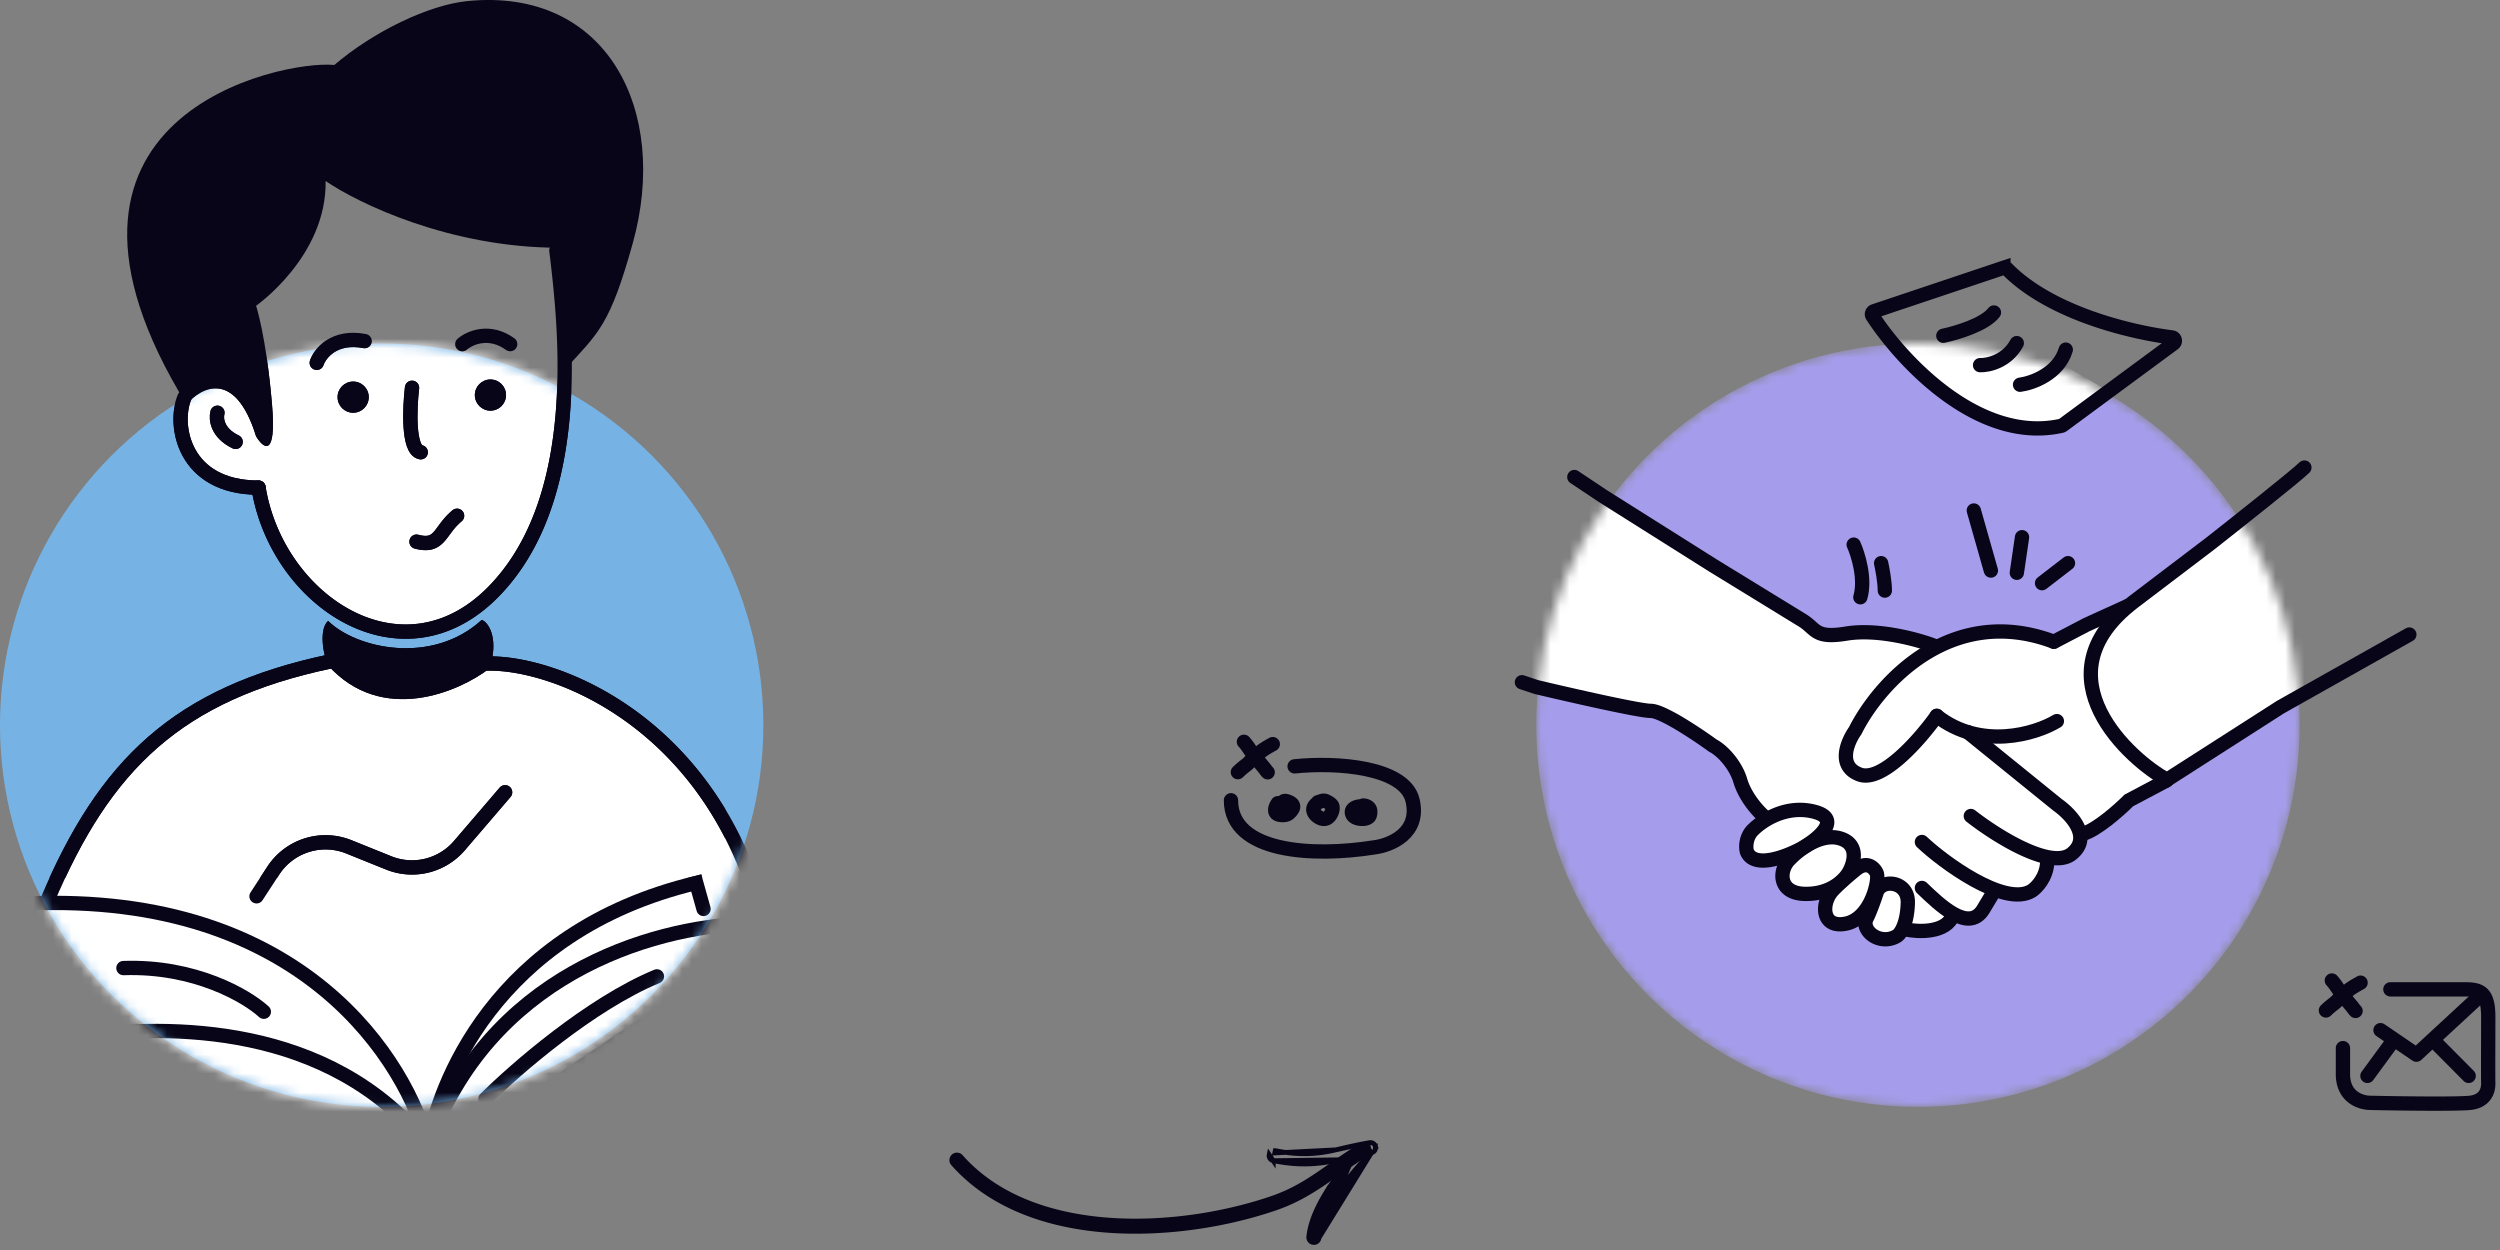 <svg width="262" height="131" fill="none" xmlns="http://www.w3.org/2000/svg"><rect width="100%" height="100%" fill="#808080" stroke="none"/><circle cx="40" cy="76" r="40" fill="#76B3E4"/><mask id="a" style="mask-type:alpha" maskUnits="userSpaceOnUse" x="0" y="36" width="80" height="80"><circle cx="40" cy="76" r="40" fill="#76B3E4"/></mask><g mask="url(#a)"><path d="M5.003 93.652c6.243-17.028 21.994-23.176 29.09-24.122-1.656-.473-.427-1.136 17.736 0 18.163 1.135 26.488 18.92 28.38 27.67l2.838-.71-.71 11.352 5.676 4.966-5.676 13.481H6.422c-7.568-1.656-21.427-7.663-16.318-18.447 5.108-10.784 11.115-8.277 13.48-5.676l.71-2.128-2.129-5.676 2.129.71c.236-.237.709-.852.709-1.42zm14.899-53.921L14.936 29.09l9.933-11.352 17.027 1.42 17.028 7.094v19.866c-.236 1.655-1.135 5.96-2.838 9.933-7.378 13.054-16.791 10.642-20.575 7.804l-5.676-5.676c-.946-2.128-2.98-6.527-3.547-7.095-8.514-1.135-7.805-8.04-6.386-11.352z" fill="#fff"/><path d="M26.258 93.522a.75.75 0 001.257.819l-1.257-.82zM53.505 83.52a.75.75 0 10-1.139-.976l1.139.976zm-12.772 6.912l-.28.695.28-.695zm7.411-1.81l-.57-.488.57.488zm-20.629 5.719l1.75-2.687-1.256-.819-1.75 2.687 1.256.819zm8.766-4.896l4.172 1.682.56-1.391-4.17-1.682-.562 1.391zm12.433-.335l4.791-5.59-1.139-.976-4.791 5.59 1.139.976zm-8.261 2.017a7.29 7.29 0 008.26-2.017l-1.138-.976a5.79 5.79 0 01-6.561 1.602l-.561 1.391zm-11.188.527a5.79 5.79 0 017.016-2.209l.561-1.391a7.29 7.29 0 00-8.833 2.781l1.256.819z" fill="#070517"/><path d="M2.037 113.332c0-3.052 1.697-3.853 2.678-4.071 1.271-.256 3.25-.967 1.245-3.014" stroke="#070517" stroke-width="1.5" stroke-linecap="round"/><path d="M-3.94 105.83a.75.75 0 001.398.541l-1.399-.541zm6.195-3.07l-.048-.749.048.749zm4.53 2.796l-.603-.445.603.445zm-7.304 2.937a.75.75 0 101.406.522l-1.406-.522zm6.48-2.246l-.161-.733.16.733zm-8.503.124c.193-.498.51-1.136 1.191-1.684.679-.547 1.787-1.06 3.654-1.179l-.096-1.497c-2.11.135-3.533.729-4.499 1.508-.964.777-1.406 1.683-1.649 2.311l1.399.541zm4.845-2.863c2.476-.158 3.384.418 3.692.804a.929.929 0 01.21.564c.005.198-.056.278-.023.235l1.207.89c.22-.298.326-.734.316-1.159a2.428 2.428 0 00-.537-1.465c-.77-.966-2.315-1.535-4.961-1.366l.096 1.497zm3.879 1.603a2.286 2.286 0 01-.266.299.957.957 0 01-.126.101c-.034.022-.03.012.01.003l.321 1.466c.358-.079.647-.315.814-.47.19-.176.351-.37.454-.509l-1.207-.89zm-.382.403c-.337.074-.753.079-1.301.079-.516-.001-1.134-.005-1.743.094-.622.1-1.273.312-1.863.767-.593.458-1.071 1.121-1.412 2.039l1.406.522c.261-.703.59-1.116.923-1.373.336-.26.73-.401 1.185-.475.468-.075.961-.075 1.502-.074.51 0 1.097.002 1.624-.113l-.321-1.466z" fill="#070517"/><path d="M-1.996 99.927l-.106-.743-.028.005-.028.006.162.732zm-5.278 3.777l-.64-.391.64.391zm8.838-1.235a.749.749 0 101.382.584l-1.382-.584zm-8.663 23.797a.75.75 0 001.27-.798l-1.27.798zm-2.045-17.876l-.727-.183.727.183zm6.986-9.195c-1.044.232-3.732.801-5.756 4.118l1.28.782c1.701-2.787 3.883-3.232 4.801-3.436l-.325-1.464zm-5.756 4.118c-.738 1.207-1.455 2.898-1.957 4.894l1.454.366c.471-1.873 1.136-3.419 1.783-4.478l-1.28-.782zm-1.957 4.894c-.525 2.086-.71 5.186-.336 8.447.374 3.263 1.316 6.762 3.108 9.612l1.27-.798c-1.634-2.6-2.53-5.861-2.888-8.985-.358-3.126-.17-6.039.3-7.91l-1.454-.366zm7.981-7.538c.692-.098 1.916-.089 2.78.233.426.159.659.356.76.545.086.158.154.454-.086 1.022l1.382.584c.36-.85.387-1.643.026-2.316-.345-.642-.963-1.018-1.558-1.24-1.181-.441-2.681-.432-3.516-.313l.212 1.485zm89.826 12.192a.75.75 0 10-.361-1.456l.361 1.456zm-5.259 5.839a.75.75 0 00-.628-1.362l.628 1.362zm-6.853.954l-.088-.745-.008.001.096.744zm-1.2-3.161l.296.689-.295-.689zm-.762 2.725l-.432.613.01.006.009.006.413-.625zm2.05 1.181c3.776-.445 5.27-1.009 6.765-1.699l-.628-1.362c-1.339.618-2.678 1.143-6.313 1.571l.175 1.49zm-1.583-4.595c-.728.312-1.345.953-1.61 1.682a2.09 2.09 0 00-.079 1.231c.112.441.382.826.79 1.114l.864-1.226c-.138-.098-.183-.188-.2-.257a.605.605 0 01.036-.351c.118-.324.429-.66.79-.815l-.59-1.378zm.591 1.378c2.005-.86 7.438-2.938 13.016-4.321l-.361-1.456c-5.674 1.407-11.185 3.515-13.246 4.399l.591 1.378zm-1.471 2.661c.392.259 1.37.696 2.47.555l-.19-1.488c-.644.083-1.264-.193-1.454-.318l-.826 1.251z" fill="#070517"/><path d="M42.69 120.308L-.906 114.75l2.507 11.117m80.98-14.169l.327-14.714-33.787 22.755m1.744-4.554c3.088-3.088 11.008-9.984 17.983-12.861M44.87 120.115c6.243-17.675 23.016-22.987 33.548-23.321" stroke="#070517" stroke-width="1.5" stroke-linecap="round"/><path d="M44.87 120.115c.974-6.033 6.736-22.459 28.098-27.581l.763 2.724M44.87 120.115c-10.375-13.079-27.465-12.668-36.184-11.578m18.964-2.507c-1.78-1.635-7.215-4.839-14.714-4.577" stroke="#070517" stroke-width="1.5" stroke-linecap="round"/><path d="M44.87 120.115c-2.143-8.61-12.948-26.728-42.07-25.42l1.199 5.123" stroke="#070517" stroke-width="1.5" stroke-linecap="round"/><path d="M51.158 68.788a.75.75 0 10.024 1.5l-.024-1.5zM78.36 93.532a.75.75 0 001.424-.471l-1.424.47zM51.182 70.288c6.537-.104 21.294 5.456 27.178 23.244l1.424-.471C73.682 74.614 58.31 68.674 51.158 68.788l.024 1.5z" fill="#070517"/><path d="M34.603 69.32C18.625 72.697 10.987 80.11 4.958 94.386" stroke="#070517" stroke-width="1.5" stroke-linecap="round"/><path d="M51.279 70.063c.98-2.834.087-4.741-.785-5.105-5.231 4.796-13.166 3.016-16.109.11-1.046.959-.436 3.796 0 4.668 5.668 6.277 13.733 2.76 16.894.326zm15.028-44.555c-2.397 8.61-3.596 9.374-7.084 13.188 0-3.77-.648-10.098-.648-12.733-11.42 0-21.057-4.661-24.449-6.992.122 7.904-7.289 13.073-7.289 13.073s1.063 3.192 1.67 10.337c.486 5.716-.91 4.611-1.67 3.344-2.187-7.053-5.77-5.168-7.29-3.344C.914 12.102 29.57 6.252 35.038 6.81c4.13-3.526 9.891-6.29 13.94-6.696 14.606-1.462 21.218 11.434 17.33 25.395z" fill="#070517"/><path d="M27.833 50.994a.75.75 0 00-1.48.242l1.48-.242zm31.221-24.832a.75.75 0 00-1.488.182l1.488-.182zM26.352 51.236c1.017 6.21 4.938 11.567 9.885 14.119 4.997 2.577 11.026 2.274 16.023-2.828l-1.071-1.05c-4.505 4.6-9.811 4.842-14.264 2.545-4.503-2.323-8.148-7.26-9.092-13.028l-1.48.242zm25.908 11.29c4.928-5.03 6.857-12.102 7.449-18.864.592-6.773-.146-13.353-.655-17.5l-1.488.182c.507 4.14 1.226 10.584.648 17.188-.579 6.615-2.45 13.275-7.025 17.945l1.071 1.05z" fill="#070517"/><path d="M19.332 41.639c-1.199 2.942-.074 9.463 7.76 9.463m-4.304-7.846c-.174.63-.035 2.122 1.907 3.052" stroke="#070517" stroke-width="1.5" stroke-linecap="round"/><path d="M43.849 56.044a.75.75 0 10-.38 1.451l.38-1.451zm4.54-1.422a.75.75 0 00-.958-1.154l.958 1.154zm-4.92 2.873c.7.183 1.304.219 1.844.07.552-.153.943-.473 1.254-.817.282-.311.574-.737.824-1.063a6.35 6.35 0 01.998-1.063l-.958-1.154c-.535.444-.92.9-1.23 1.304-.334.436-.516.715-.746.97-.2.22-.359.327-.541.377-.195.054-.512.07-1.066-.075l-.378 1.451z" fill="#070517"/><circle cx="51.398" cy="41.403" r="1.635" fill="#070517"/><circle cx="37.011" cy="41.621" r="1.635" fill="#070517"/><path d="M33.196 38.024c.344-1.013 1.829-2.887 5.014-2.28m10.245.318c.76-.658 2.825-1.579 5.013 0M43.181 40.64c-.254 2.152-.426 6.517.914 6.757" stroke="#070517" stroke-width="1.5" stroke-linecap="round"/></g><g clip-path="url(#clip0_608_66)"><path d="M26.259 93.522a.75.75 0 101.256.819l-1.256-.82zM53.505 83.52a.75.75 0 00-1.139-.976l1.14.976zm-12.771 6.912l-.28.695.28-.695zm7.41-1.81l-.57-.488.57.488zm-20.629 5.719l1.75-2.687-1.256-.819-1.75 2.687 1.256.819zm8.767-4.896l4.171 1.682.561-1.391-4.171-1.682-.561 1.391zm12.432-.335l4.791-5.59-1.139-.976-4.791 5.59 1.139.976zm-8.26 2.017a7.29 7.29 0 008.26-2.017l-1.14-.976a5.79 5.79 0 01-6.56 1.602l-.56 1.391zm-11.188.527a5.79 5.79 0 017.016-2.209l.56-1.391a7.29 7.29 0 00-8.833 2.781l1.257.819z" fill="#070517"/><path d="M44.87 120.115c.974-6.033 6.736-22.459 28.098-27.581l.763 2.724" stroke="#070517" stroke-width="1.5" stroke-linecap="round"/><path d="M51.158 68.788a.75.75 0 00.024 1.5l-.024-1.5zM78.36 93.532a.75.75 0 101.424-.471l-1.424.47zM51.182 70.287c6.537-.103 21.294 5.457 27.178 23.245l1.424-.471c-6.102-18.448-21.473-24.387-28.626-24.273l.024 1.5z" fill="#070517"/><path d="M34.604 69.32C18.625 72.697 10.988 80.11 4.958 94.386" stroke="#070517" stroke-width="1.5" stroke-linecap="round"/><path d="M51.28 70.063c.98-2.834.087-4.741-.785-5.105-5.232 4.796-13.167 3.016-16.11.11-1.046.959-.435 3.796 0 4.668 5.668 6.277 13.733 2.76 16.894.326zm15.028-44.555c-2.398 8.61-3.597 9.374-7.085 13.188 0-3.77-.648-10.098-.648-12.733-11.42 0-21.057-4.661-24.449-6.992.122 7.904-7.289 13.073-7.289 13.073s1.063 3.192 1.67 10.337c.487 5.716-.91 4.611-1.67 3.344-2.186-7.053-5.77-5.168-7.29-3.344C.914 12.102 29.572 6.252 35.038 6.81 39.169 3.283 44.93.52 48.979.113c14.605-1.462 21.218 11.434 17.33 25.395z" fill="#070517"/><path d="M27.833 50.994a.75.75 0 10-1.48.242l1.48-.242zm31.222-24.832a.75.75 0 00-1.49.182l1.49-.182zM26.353 51.236c1.017 6.21 4.937 11.567 9.884 14.119 4.997 2.577 11.026 2.274 16.024-2.828l-1.072-1.05c-4.505 4.6-9.81 4.842-14.264 2.545-4.502-2.323-8.147-7.26-9.092-13.028l-1.48.242zm25.908 11.29c4.927-5.03 6.856-12.102 7.448-18.864.593-6.773-.146-13.353-.654-17.5l-1.49.182c.508 4.14 1.227 10.584.65 17.188-.58 6.615-2.452 13.275-7.026 17.945l1.072 1.05z" fill="#070517"/><path d="M19.332 41.639c-1.199 2.942-.074 9.463 7.76 9.463m-4.304-7.846c-.174.63-.035 2.122 1.907 3.052" stroke="#070517" stroke-width="1.5" stroke-linecap="round"/><path d="M43.849 56.044a.75.75 0 10-.38 1.451l.38-1.451zm4.54-1.422a.75.75 0 00-.958-1.154l.958 1.154zm-4.92 2.873c.7.183 1.304.219 1.844.07.552-.153.943-.473 1.254-.817.282-.311.574-.737.824-1.063a6.35 6.35 0 01.998-1.063l-.958-1.154c-.535.444-.92.9-1.23 1.304-.334.436-.516.715-.746.97-.2.22-.359.327-.541.377-.195.054-.512.07-1.066-.075l-.378 1.451z" fill="#070517"/><circle cx="51.398" cy="41.403" r="1.635" fill="#070517"/><circle cx="37.011" cy="41.621" r="1.635" fill="#070517"/><path d="M33.196 38.024c.344-1.013 1.829-2.887 5.014-2.28m10.245.318c.76-.658 2.826-1.579 5.013 0M43.181 40.64c-.254 2.152-.426 6.517.914 6.757" stroke="#070517" stroke-width="1.5" stroke-linecap="round"/></g><mask id="b" style="mask-type:alpha" maskUnits="userSpaceOnUse" x="161" y="36" width="80" height="80"><circle cx="201" cy="76" r="40" fill="#A59DEC"/></mask><g mask="url(#b)"><circle cx="201" cy="76" r="40" fill="#A59DEC"/><path d="M216.5 44.5L221 41l-13-7.5-10.5 1 4.5 5c.167.167 1.4 1.1 5 3.5s7.833 2 9.5 1.5zm6.596 19.123l13.222-10.578a4 4 0 011.529-.757l.675-.168a4 4 0 014.949 3.472l1.275 12.436a4 4 0 01-1.85 3.794l-15.154 9.526a3.91 3.91 0 01-.504.268l-3.703 1.646a3.983 3.983 0 00-.979.619L219.5 86.5l-.842.561a2.3 2.3 0 00-.908 1.189 2.3 2.3 0 01-.908 1.189l-.552.368a1.15 1.15 0 01-.639.193c-.636 0-1.129.524-1.268 1.144-.487 2.17-2.373 2.5-3.383 2.356l-2.067-.413a.362.362 0 00-.433.354.343.343 0 01-.019.115l-.178.535A2.787 2.787 0 01205.655 96h-.155a3.3 3.3 0 00-1.832.555l-.338.225c-.22.146-.419.322-.638.468-.2.132-.452.252-.692.252h-2c-.329 0-.653.077-.947.224l-.059.029a2.338 2.338 0 01-1.047.247h-.329A1.809 1.809 0 01196 97l-.053-.106A1.618 1.618 0 00194.5 96c-.226 0-.57.107-.886.23-.394.153-.836.159-1.214-.03a1.34 1.34 0 01-.6-.6l-.093-.185a1.968 1.968 0 01-.207-.879V94.5a1 1 0 00-1-1h-1.536a1.968 1.968 0 01-1.757-1.085 1.968 1.968 0 01-.207-.879V90.5a.721.721 0 00-.949-.684l-.394.132a1.02 1.02 0 01-.323.052h-.326c-.325 0-.637-.13-.867-.36l-.008-.007a1.163 1.163 0 00-.301-.217 1.159 1.159 0 01-.606-1.318l.185-.743c.059-.235.158-.459.293-.66.48-.722.478-1.662.035-2.407-.61-1.028-1.239-2.238-1.239-2.788 0-.683-4.367-3.961-6.271-5.427a4.369 4.369 0 00-1.633-.792L159 71.5V59.542c0-.894.299-1.762.851-2.466L165 50.5l14.294 8.872a.85.85 0 00.448.128.85.85 0 01.472.143L186 63.5l4.175 2.32c.216.12.443.22.678.298l.531.177c.408.136.835.205 1.264.205H197c1.016 0 2.625.404 4.005.826 1.26.386 2.623.17 3.844-.326 3.053-1.24 6.558-.93 8.826-.387.87.208 1.787.236 2.614-.106.621-.256 1.39-.596 2.211-1.007.78-.39 1.512-.637 2.116-.788.881-.221 1.77-.521 2.48-1.089z" fill="#fff"/></g><path d="M199.784 97.41c1.114.259 4.275.435 4.896-1.554m-3.264-2.799c1.865 1.788 4.819 4.663 6.373 2.332l.933-1.555m-7.306-5.594c2.124 2.02 8.642 6.87 11.502 5.129.518-.337 1.57-1.415 1.632-3.031" stroke="#070517" stroke-width="1.5" stroke-linecap="round"/><path d="M207.007 84.928a.75.75 0 00-.924 1.182l.924-1.181zm8.631-.575l-.472.583.02.016.02.015.432-.614zm-8.932-8.198a.749.749 0 10-.944 1.165l.944-1.165zm-.623 9.955c1.337 1.046 3.484 2.507 5.595 3.491 1.053.49 2.136.882 3.126 1.027.978.143 1.999.064 2.779-.56l-.937-1.17c-.308.245-.825.363-1.624.246-.787-.116-1.72-.44-2.71-.903-1.976-.92-4.025-2.312-5.305-3.313l-.924 1.182zm11.5 3.958c.667-.533 1.052-1.17 1.157-1.871.103-.684-.074-1.337-.351-1.895-.544-1.1-1.569-2.034-2.319-2.562l-.864 1.227c.648.456 1.45 1.216 1.839 2 .189.383.255.72.212 1.007-.041.27-.19.586-.611.923l.937 1.171zm-1.473-6.297l-9.404-7.617-.944 1.166 9.404 7.616.944-1.165zm-36.61-5.635l-.441.606.044.032.048.026.349-.664zm2.875 3.652l.72-.21-.72.21zm2.267 4.561a.75.75 0 10.907-1.194l-.907 1.194zM161 72l-.237.712.031.01.032.008L161 72zm-1.263-1.212a.75.75 0 10-.474 1.424l.474-1.424zm19.414 8.012c.463.243 1 .712 1.478 1.314.475.598.848 1.273 1.026 1.884l1.44-.42c-.245-.84-.726-1.686-1.292-2.397-.562-.709-1.252-1.34-1.954-1.71l-.698 1.329zm2.504 3.198c.307 1.05.88 2.001 1.445 2.742.564.739 1.154 1.314 1.542 1.609l.907-1.194c-.26-.198-.757-.671-1.256-1.325-.497-.651-.96-1.437-1.198-2.252l-1.44.42zm-1.714-4.469a50.107 50.107 0 00-3.481-2.31 20.387 20.387 0 00-1.859-1.003c-.533-.245-1.12-.466-1.601-.466v1.5c.119 0 .436.082.974.33.501.23 1.094.555 1.716.927a48.828 48.828 0 013.369 2.235l.882-1.213zM173 73.75c-.216 0-.821-.087-1.752-.26-.897-.168-2.024-.4-3.227-.66a358.58 358.58 0 01-6.847-1.56l-.348 1.46c1.754.417 4.459 1.043 6.878 1.566 1.209.26 2.352.497 3.269.668.885.165 1.643.286 2.027.286v-1.5zm-11.763-2.462l-1.5-.5-.474 1.424 1.5.5.474-1.424zm41.299-2.87a.75.75 0 10.557-1.392l-.557 1.392zm-13.788-3.494l-.392.64.01.006.01.005.372-.65zm-9.248-5.673l-.4.634.008.005.392-.639zM168 52l-.416.624.008.005.008.005.4-.634zm-2.584-2.624a.75.75 0 10-.832 1.248l.832-1.248zm37.677 17.65c-.824-.33-2.347-.813-4.103-1.144-1.749-.33-3.79-.521-5.622-.221l.242 1.48c1.587-.26 3.432-.1 5.102.215 1.664.313 3.094.77 3.824 1.062l.557-1.392zm-9.725-1.365c-1.658.271-2.218.102-2.542-.087-.197-.114-.353-.26-.631-.507a6.122 6.122 0 00-1.075-.794l-.744 1.302c.34.195.581.397.822.612.229.204.515.475.873.683.783.456 1.777.56 3.539.271l-.242-1.48zm-4.228-1.376l-9.248-5.673-.784 1.278 9.248 5.674.784-1.28zm-9.24-5.668l-11.5-7.251-.8 1.268 11.5 7.251.8-1.268zm-11.484-7.241l-3-2-.832 1.248 3 2 .832-1.248z" fill="#070517"/><path d="M215.249 67.256l3.42-1.787L223 63.5m-4.72 23.885c1.43-.373 3.808-2.487 4.819-3.498l3.963-2.098m-11.502-6.217c-2.279 1.373-7.989 3.062-12.59-.544" stroke="#070517" stroke-width="1.5" stroke-linecap="round"/><path d="M203.582 75.462a.75.75 0 10-1.223-.868l1.223.868zm-9.16 1.12l.611.435.034-.047.026-.052-.671-.336zm20.563-8.624a.75.75 0 00.529-1.403l-.529 1.403zm-12.626 6.636c-.834 1.174-2.227 2.88-3.683 4.173-.73.648-1.445 1.165-2.089 1.469-.656.31-1.123.344-1.439.228l-.519 1.407c.864.319 1.784.105 2.598-.279.826-.39 1.664-1.01 2.445-1.704 1.567-1.392 3.034-3.192 3.91-4.426l-1.223-.868zm-7.211 5.87c-.456-.168-.679-.389-.796-.591-.123-.212-.175-.485-.146-.825.059-.705.453-1.505.827-2.031l-1.222-.87c-.455.64-1.009 1.698-1.1 2.776-.047.552.025 1.152.342 1.7.321.556.85.98 1.576 1.248l.519-1.407zm-.055-3.546c1.157-2.314 3.56-5.556 6.967-7.71 3.378-2.137 7.738-3.207 12.925-1.25l.529-1.403c-5.692-2.147-10.542-.964-14.256 1.385-3.684 2.33-6.255 5.802-7.507 8.307l1.342.67zm3.681 21.191l-.372-.651.372.65zm-2.099-4.586l-.713-.23.713.23zm-1.084 2.778l-.661-.355-.015.028-.012.029.688.298zm3.555 2.459c.382-.218.744-.686 1.014-1.322.281-.662.496-1.58.529-2.806l-1.499-.04c-.029 1.074-.216 1.8-.411 2.26-.207.486-.396.616-.377.605l.744 1.303zm1.543-4.128c.042-1.538-.931-2.473-2.017-2.713-.996-.22-2.312.14-2.71 1.374l1.427.46c.079-.242.426-.487.959-.37.441.098.862.446.842 1.208l1.499.04zm-5.786 1.371c-.477 1.101.193 2.155 1.001 2.683a3.085 3.085 0 003.242.074l-.744-1.303a1.587 1.587 0 01-1.678-.027c-.479-.313-.515-.668-.445-.83l-1.376-.597zm1.059-2.71c-.208.642-.693 2.022-1.032 2.653l1.322.71c.413-.768.935-2.275 1.137-2.902l-1.427-.461z" fill="#070517"/><path d="M192.012 93.369l-.562-.496.562.496zm4.663-1.865l-.686.302.686-.302zm-5.225 1.369c-.719.814-1.101 2.056-.844 3.092.135.544.459 1.06 1.029 1.37.557.303 1.246.35 2.011.187l-.314-1.467c-.541.116-.835.041-.981-.038-.134-.073-.236-.199-.289-.414-.12-.483.066-1.231.513-1.738l-1.125-.992zm2.196 4.649c1.662-.356 2.675-1.781 3.218-3.023.28-.64.46-1.286.55-1.83a4.76 4.76 0 00.07-.761c0-.206-.019-.473-.122-.706l-1.373.604c-.026-.059-.005-.047-.005.104 0 .127-.014.3-.049.513a6.443 6.443 0 01-.445 1.475c-.475 1.086-1.208 1.954-2.158 2.157l.314 1.467zm3.716-6.32c-.165-.373-.528-.896-1.134-1.145-.681-.28-1.453-.133-2.202.476l.946 1.164c.226-.183.388-.246.485-.266a.326.326 0 01.201.013c.128.053.262.205.331.362l1.373-.604zm-3.336-.669c-1.191.969-2.161 1.87-2.576 2.34l1.125.992c.332-.376 1.226-1.215 2.397-2.168l-.946-1.164z" fill="#070517"/><path d="M187.583 90.027l.512.549.017-.016.016-.017-.545-.516zm6.295 1.166l-.671-.335-.006.012-.006.013.683.31zm-6.807-1.714c-.751.701-1.196 1.863-.951 2.927.127.554.441 1.07.973 1.444.523.367 1.207.562 2.028.58l.033-1.5c-.609-.013-.981-.155-1.199-.308a.899.899 0 01-.374-.552c-.109-.474.099-1.108.514-1.494l-1.024-1.097zm2.05 4.95c3.195.07 4.942-1.83 5.44-2.925l-1.366-.621c-.279.615-1.516 2.102-4.041 2.047l-.033 1.5zm5.428-2.9c.265-.53.558-1.383.45-2.24a2.414 2.414 0 00-.568-1.302c-.345-.398-.828-.686-1.438-.858l-.406 1.444c.385.109.594.261.712.397a.927.927 0 01.212.506c.055.44-.103.979-.304 1.382l1.342.67zm-1.556-4.4c-1.265-.356-2.552.046-3.562.577a9.69 9.69 0 00-2.393 1.806l1.09 1.03a8.19 8.19 0 012.001-1.508c.87-.457 1.734-.664 2.458-.46l.406-1.445z" fill="#070517"/><path d="M183.541 87.15l-.558-.5-.019.02-.017.023.594.458zm5.363 1.71l.364.656.011-.006-.375-.65zm-5.829.389l-.721.206.01.037.015.036.696-.279zm1.025-1.597c.813-.907 3.124-2.524 5.791-1.871l.357-1.457c-3.426-.84-6.265 1.212-7.265 2.326l1.117 1.002zm5.791-1.871c.707.173.839.373.848.39l.001.001c0 .002.001.012-.003.035a.784.784 0 01-.121.27c-.169.268-.475.584-.874.906a9.698 9.698 0 01-1.214.828l.751 1.299c.442-.256.946-.589 1.406-.96.452-.366.904-.803 1.201-1.274.288-.459.529-1.125.187-1.792-.318-.618-1.009-.96-1.825-1.16l-.357 1.457zm-1.351 2.424c-.778.432-1.969.955-3.021 1.152-.529.099-.954.102-1.254.021-.264-.07-.409-.195-.494-.407l-1.392.557c.288.72.854 1.126 1.498 1.299.608.163 1.287.122 1.918.004 1.269-.237 2.618-.84 3.473-1.315l-.728-1.311zm-4.744.838c-.055-.194-.103-.86.34-1.435l-1.189-.915c-.801 1.041-.745 2.23-.593 2.762l1.442-.412z" fill="#070517"/><path d="M194.266 57.075c.466 1.036 1.259 3.59.7 5.517m2.176-3.574c.129.57.388 1.943.388 2.876m9.326-8.394l1.788 6.295m3.264-3.496l-.544 3.73m5.362-1.011l-2.72 2.098m-78.331 19.197c4.487-.462 11.527.084 12.359 3.555.832 3.47-2.345 4.74-4.038 4.94-6.445 1.025-14.99.543-14.99-4.94" stroke="#070517" stroke-width="1.5" stroke-linecap="round"/><path d="M250.515 102.934a.75.75 0 100 1.5v-1.5zm7.826.75v.75-.75zm2.427 9.844l-.75.011.75-.011zm-12.316 2.053l.016-.75h-.016v.75zm-2.912-3.02h.75-.75zm.75-2.717a.75.75 0 00-1.5 0h1.5zm4.225-5.41h7.826v-1.5h-7.826v1.5zm7.826 0c.823 0 1.131.109 1.294.274.176.179.383.627.383 1.874h1.5c0-1.289-.187-2.29-.815-2.927-.64-.649-1.546-.721-2.362-.721v1.5zm1.677 2.148c0 2.453-.02 5.662 0 6.957l1.5-.023c-.02-1.281 0-4.457 0-6.934h-1.5zm0 6.957c.006.334-.076.628-.241.838-.152.194-.438.401-1.022.458l.144 1.493c.92-.089 1.612-.456 2.059-1.026.433-.553.569-1.214.56-1.786l-1.5.023zm-1.263 1.296c-1.448.139-7.427.057-10.287-.004l-.032 1.5c2.803.06 8.902.147 10.463-.003l-.144-1.493zm-10.303-.004c-.408 0-.964-.12-1.397-.449-.399-.301-.765-.829-.765-1.821h-1.5c0 1.432.564 2.415 1.359 3.017.759.575 1.66.753 2.303.753v-1.5zm-2.162-2.27v-2.717h-1.5v2.717h1.5z" fill="#070517"/><path d="M249.476 107.961l3.764 2.567m0 0l6.844-6.331m-11.977 8.556l2.759-3.765m4.109 0l3.741 3.765M241.5 49c-.8.8-6.875 5.618-9.813 7.927l-8.082 6.14c-10.259 7.849-.234 16.656 3.497 18.651l11.89-7.616L252.5 66.5m-40.798-26.18c1.284-.171 4.039-1.147 4.791-3.679m-8.983 1.626c.856.028 2.824-.394 3.85-2.31m-7.7-.77c1.369-.284 4.347-1.17 5.305-2.437" stroke="#070517" stroke-width="1.5" stroke-linecap="round"/><path d="M216.04 44.622c-8.603 1.92-16.624-6.644-19.807-11.509a.336.336 0 01.179-.502l13.543-4.541a.348.348 0 01.359.087c4.509 4.616 12.887 6.65 17.303 7.205.313.04.422.445.169.632l-11.619 8.57a.347.347 0 01-.127.058zm-73.355 39.874c-.414.009-1.123.18-.996.743.116.514.862.62 1.291.567.174-.02.446-.111.535-.278.07-.13.086-.327.089-.472.009-.415-.371-.634-.747-.634m-4.962-.122c-.171.178-.304.397-.249.655.08.372.435.67.778.802.649.248 1.049-.264 1.199-.816.035-.13.053-.38-.014-.5-.105-.187-.374-.343-.559-.436-.202-.102-.333-.12-.541-.055-.131.04-.263.085-.393.128m-4.201.099c-.293.406-.5 1.079.18 1.212.278.054.702.056.936-.128a1.65 1.65 0 00.432-.505c.159-.31-.031-.535-.32-.677-.146-.073-.457-.203-.614-.099" stroke="#070517" stroke-width="1.5" stroke-linecap="round"/><path fill-rule="evenodd" clip-rule="evenodd" d="M130.919 77.237a.75.75 0 10-1.094 1.026c.182.194.336.42.526.701l.067.1.106.152-.081.086c-.104.11-.174.183-.274.26a9.44 9.44 0 00-.949.811.75.75 0 101.06 1.06c.235-.234.506-.454.802-.681.132-.1.262-.226.375-.34l.016.021c.082.104.168.205.244.295l.041.049c.09.105.166.197.233.288.082.112.195.265.34.41a.75.75 0 001.061-1.06 2.122 2.122 0 01-.194-.24 6.748 6.748 0 00-.295-.367l-.046-.056a6.807 6.807 0 01-.206-.248l-.094-.118c.349-.273.742-.496 1.205-.75a.75.75 0 00-.721-1.315c-.452.248-.937.517-1.398.876l-.051-.075a6.954 6.954 0 00-.673-.885zm114 25a.75.75 0 00-1.094 1.026c.182.194.336.421.526.701l.067.1.106.152-.081.086c-.104.109-.174.183-.274.26-.31.238-.643.505-.949.811a.75.75 0 001.06 1.061c.235-.235.506-.455.802-.682.132-.101.262-.226.375-.34l.016.021c.082.104.168.205.244.295l.041.049c.09.106.166.197.233.288.082.111.195.265.34.41a.75.75 0 101.061-1.061 2.033 2.033 0 01-.194-.239 6.44 6.44 0 00-.295-.367l-.046-.056a6.117 6.117 0 01-.206-.248l-.094-.118c.349-.273.742-.496 1.205-.75a.75.75 0 00-.721-1.315c-.452.248-.937.517-1.398.876l-.051-.075a7.01 7.01 0 00-.673-.885z" fill="#070517"/><g clip-path="url(#clip1_608_66)" fill="#070517" stroke="#070517" stroke-width=".5"><path d="M100.691 121.227v.001c2.994 3.388 7.214 5.304 11.84 6.17 6.99 1.309 14.869.217 20.78-1.811l.081.236-.081-.236c1.839-.631 3.277-1.468 4.678-2.406a79.36 79.36 0 001.474-1.019c.926-.65 1.894-1.329 2.986-1.995h0a.537.537 0 11.56.918c-1.087.663-2.035 1.327-2.957 1.972a82.95 82.95 0 01-1.54 1.061c-1.438.96-2.935 1.829-4.852 2.487-6.057 2.078-14.135 3.197-21.327 1.851h0c-4.828-.904-9.275-2.925-12.448-6.516a.538.538 0 11.806-.713z"/><path d="M143.697 120.867l.001-.001c.035-.029.078-.059.106-.078a.53.53 0 00.332-.36.587.587 0 00.004-.278m-.443.717l-.55-1.05a16.111 16.111 0 01.358-.062.966.966 0 01.099-.011m.093 1.123c-.24.194-.642.585-1.129 1.12-.813.895-1.839 2.166-2.692 3.552-.857 1.39-1.522 2.87-1.643 4.186h0m5.464-8.858l-5.464 8.858m5.907-9.575a.527.527 0 00-.536-.406m.536.406v-.001l-.242.063.243-.06-.001-.002zm-.536-.406l.005.25-.005-.25s0 0 0 0zm-5.371 9.981a.538.538 0 01-1.072-.098c.136-1.486.869-3.11 1.767-4.584a25.816 25.816 0 012.844-3.78h0m-3.539 8.462l3.539-8.462m0 0l.077-.084m-.077.084l.077-.084m-1.848-.676h0c-2.166.525-4.147.53-6.353.082h-.001l-.049.245 6.403-.327zm0 0a61.735 61.735 0 013.145-.686l-3.145.686zm1.848.676c-.532.117-1.063.241-1.594.37l1.594-.37zm-8.416.46c2.36.479 4.493.474 6.822-.09l-6.822.09zm0 0a.538.538 0 01-.42-.634l.42.634z"/></g><defs><clipPath id="clip0_608_66"><path fill="#fff" transform="translate(5)" d="M0 0h71v92H0z"/></clipPath><clipPath id="clip1_608_66"><path fill="#fff" transform="matrix(0 1 1 0 99 119)" d="M0 0h12v46H0z"/></clipPath></defs></svg>